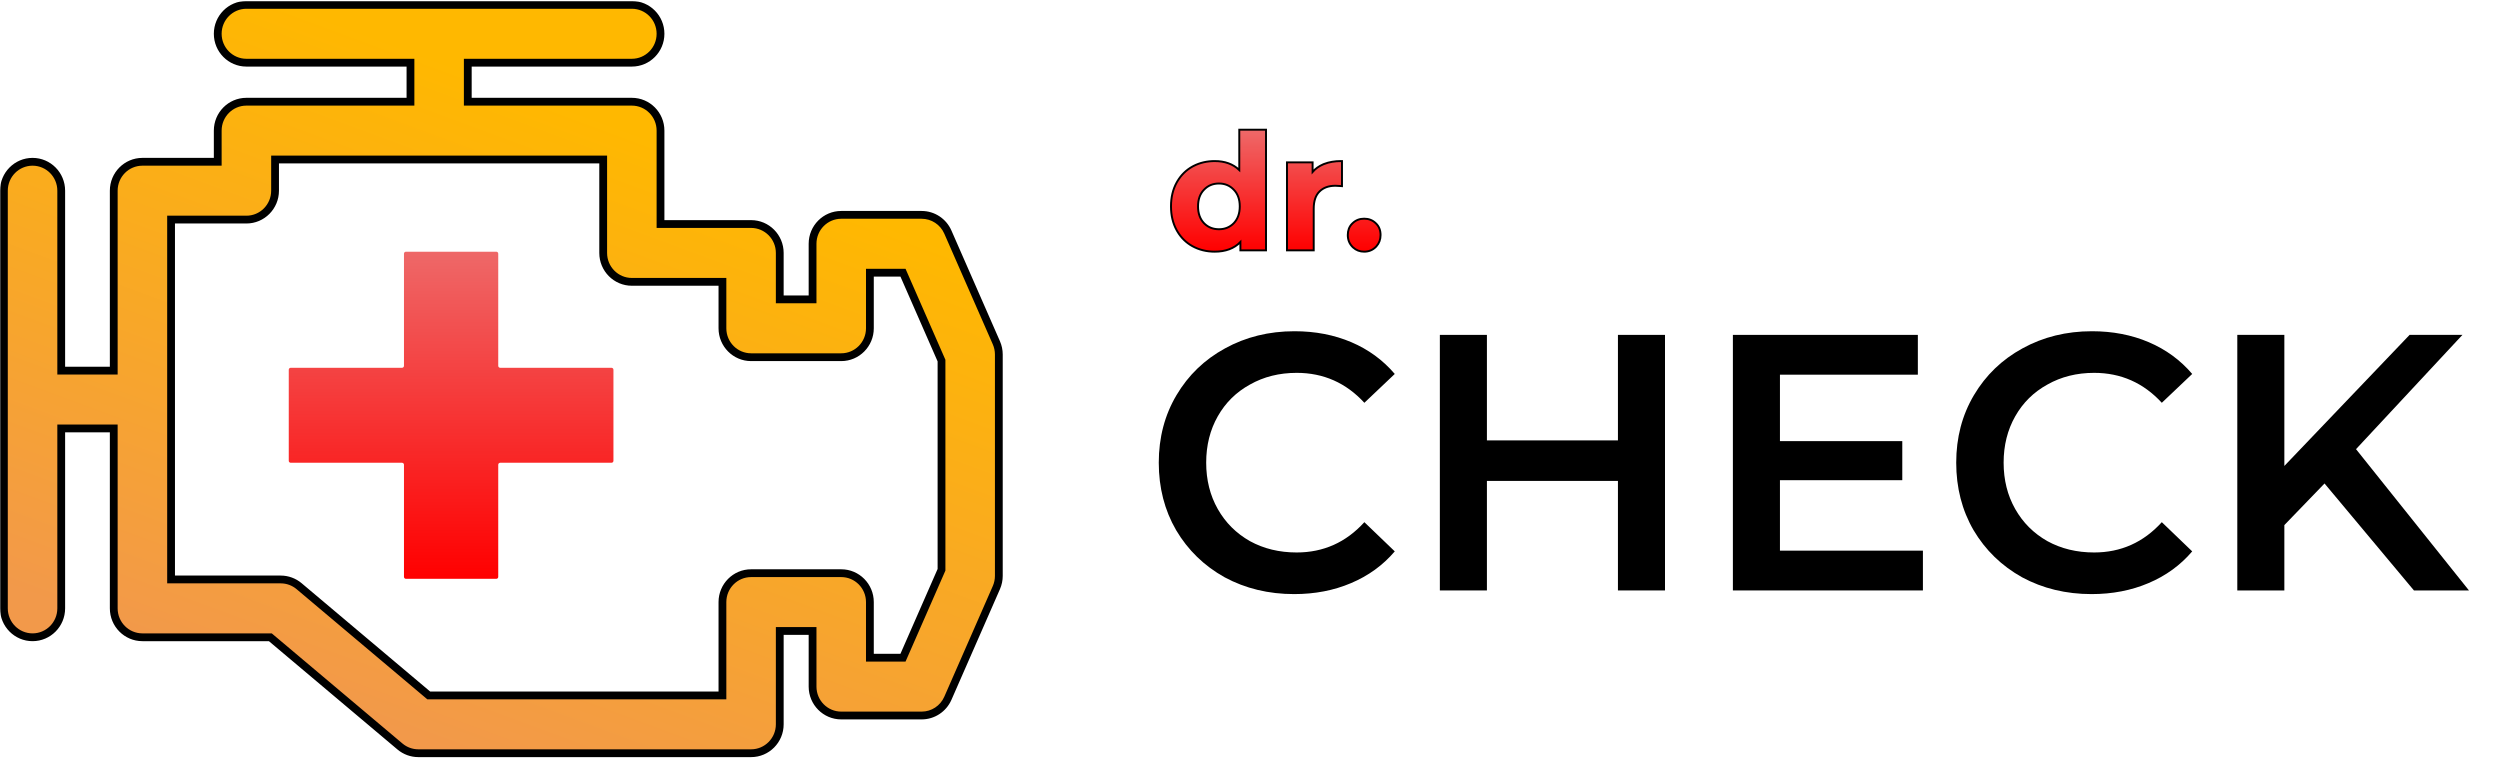 <svg width="1283" height="389" viewBox="0 0 1283 389" fill="none" xmlns="http://www.w3.org/2000/svg">
<path d="M649.715 66.572V128.499H636.572V124.215C633.36 127.522 628.942 129.156 623.379 129.156C619.172 129.156 615.338 128.207 611.89 126.302L611.887 126.3C608.701 124.511 606.152 122.005 604.244 118.793L603.871 118.141C601.922 114.607 600.956 110.526 600.956 105.911C600.956 101.296 601.922 97.215 603.871 93.682L604.244 93.029C606.152 89.817 608.701 87.312 611.887 85.522L611.89 85.52L612.542 85.174C615.819 83.5 619.435 82.666 623.379 82.666C628.598 82.666 632.822 84.187 636.001 87.26V66.572H649.715ZM700.095 112.227C702.442 112.227 704.441 113.009 706.059 114.578H706.06C707.696 116.109 708.5 118.137 708.5 120.609C708.5 122.88 707.792 124.819 706.368 126.398L706.074 126.709C704.455 128.34 702.451 129.156 700.095 129.156C697.886 129.156 695.987 128.438 694.424 127.005L694.117 126.709C692.496 125.076 691.689 123.031 691.689 120.609C691.689 118.292 692.396 116.364 693.833 114.871L694.129 114.578C695.748 113.009 697.748 112.227 700.095 112.227ZM688.704 82.666V95.53L688.166 95.488C686.75 95.379 685.818 95.326 685.351 95.326C681.81 95.326 679.098 96.335 677.149 98.299L677.144 98.303C675.209 100.201 674.197 103.114 674.197 107.143V128.499H660.483V83.323H673.626V88.217C675.077 86.563 676.884 85.273 679.042 84.349L679.045 84.348L679.552 84.144C682.109 83.156 684.995 82.666 688.204 82.666H688.704ZM625.58 94.177C622.449 94.177 619.893 95.249 617.875 97.387L617.871 97.391C615.861 99.467 614.833 102.288 614.833 105.911C614.833 109.531 615.859 112.381 617.871 114.514L618.255 114.893C620.21 116.725 622.641 117.645 625.58 117.646C628.658 117.646 631.188 116.6 633.208 114.514C635.219 112.381 636.246 109.531 636.246 105.911C636.246 102.288 635.217 99.467 633.208 97.391L633.204 97.387C631.183 95.247 628.654 94.177 625.58 94.177Z" fill="url(#paint0_linear_526_467)" stroke="black"/>
<g filter="url(#filter0_d_526_467)">
<path d="M668.154 306.888C655.027 306.888 643.139 304.015 632.489 298.269C621.963 292.399 613.665 284.343 607.597 274.1C601.653 263.858 598.681 252.304 598.681 239.439C598.681 226.574 601.715 215.02 607.783 204.778C613.851 194.536 622.148 186.542 632.675 180.796C643.325 174.926 655.213 171.99 668.34 171.99C678.99 171.99 688.711 173.864 697.504 177.611C706.297 181.358 713.727 186.792 719.795 193.911L704.191 208.712C694.78 198.47 683.201 193.349 669.455 193.349C660.538 193.349 652.551 195.348 645.492 199.344C638.433 203.217 632.922 208.65 628.959 215.645C624.997 222.639 623.015 230.571 623.015 239.439C623.015 248.307 624.997 256.239 628.959 263.234C632.922 270.228 638.433 275.724 645.492 279.721C652.551 283.593 660.538 285.529 669.455 285.529C683.201 285.529 694.78 280.346 704.191 269.978L719.795 284.967C713.727 292.087 706.235 297.52 697.318 301.267C688.526 305.014 678.804 306.888 668.154 306.888Z" fill="black"/>
<path d="M858.475 173.864V305.014H834.326V248.807H767.082V305.014H742.933V173.864H767.082V228.01H834.326V173.864H858.475Z" fill="black"/>
<path d="M990.84 284.592V305.014H893.317V173.864H988.239V194.286H917.466V228.385H980.252V248.432H917.466V284.592H990.84Z" fill="black"/>
<path d="M1077.4 306.888C1064.27 306.888 1052.39 304.015 1041.74 298.269C1031.21 292.399 1022.91 284.343 1016.84 274.1C1010.9 263.858 1007.93 252.304 1007.93 239.439C1007.93 226.574 1010.96 215.02 1017.03 204.778C1023.1 194.536 1031.4 186.542 1041.92 180.796C1052.57 174.926 1064.46 171.99 1077.59 171.99C1088.24 171.99 1097.96 173.864 1106.75 177.611C1115.54 181.358 1122.97 186.792 1129.04 193.911L1113.44 208.712C1104.03 198.47 1092.45 193.349 1078.7 193.349C1069.79 193.349 1061.8 195.348 1054.74 199.344C1047.68 203.217 1042.17 208.65 1038.21 215.645C1034.24 222.639 1032.26 230.571 1032.26 239.439C1032.26 248.307 1034.24 256.239 1038.21 263.234C1042.17 270.228 1047.68 275.724 1054.74 279.721C1061.8 283.593 1069.79 285.529 1078.7 285.529C1092.45 285.529 1104.03 280.346 1113.44 269.978L1129.04 284.967C1122.97 292.087 1115.48 297.52 1106.57 301.267C1097.77 305.014 1088.05 306.888 1077.4 306.888Z" fill="black"/>
<path d="M1196.95 250.118L1176.33 271.477V305.014H1152.18V173.864H1176.33V241.125L1240.6 173.864H1267.72L1213.11 232.507L1271.07 305.014H1242.83L1196.95 250.118Z" fill="black"/>
</g>
<mask id="path-3-outside-1_526_467" maskUnits="userSpaceOnUse" x="0" y="0.5" width="515" height="389" fill="black">
<rect fill="white" y="0.5" width="515" height="389"/>
<path fill-rule="evenodd" clip-rule="evenodd" d="M511.343 175.922L511.343 175.923C512.172 177.811 512.6 179.856 512.6 181.918V295.547C512.6 297.611 512.172 299.655 511.345 301.543L486.444 358.358C484.086 363.738 478.808 367.197 472.99 367.197H431.72C423.61 367.197 417.01 360.571 417.01 352.362V323.824H400.173V371.715C400.173 379.924 393.573 386.55 385.464 386.55H214.689C211.241 386.55 207.905 385.33 205.257 383.099L138.734 327.048H73.085C64.975 327.048 58.375 320.422 58.375 312.213V219.87H31.419V312.213C31.419 320.422 24.819 327.048 16.709 327.048C8.6 327.048 2 320.422 2 312.213V97.862C2 89.655 8.6 83.028 16.709 83.028C24.819 83.028 31.419 89.653 31.419 97.862V190.201H58.375V97.862C58.375 89.653 64.975 83.028 73.085 83.028H111.743V67.035C111.743 58.826 118.343 52.2 126.452 52.2H210.651V32.169H126.452C118.343 32.169 111.743 25.541 111.743 17.335C111.743 9.126 118.343 2.5 126.452 2.5H324.265C332.374 2.5 338.974 9.126 338.974 17.335C338.974 25.541 332.374 32.169 324.265 32.169H240.066V52.2H324.265C332.374 52.2 338.974 58.826 338.974 67.035V114.971H385.461C393.571 114.971 400.171 121.596 400.171 129.805V153.641H417.008V125.103C417.008 116.894 423.608 110.268 431.717 110.268H472.987C478.806 110.268 484.084 113.727 486.441 119.106L511.343 175.922ZM483.182 292.417V185.052L463.411 139.939H446.429V168.48C446.429 176.688 439.829 183.314 431.72 183.314H385.464C377.354 183.314 370.754 176.688 370.754 168.48V144.644H324.267C316.157 144.644 309.558 138.018 309.558 129.81V81.869H141.162V97.862C141.162 106.071 134.562 112.697 126.452 112.697H87.794V297.381H144.068C147.516 297.381 150.852 298.6 153.5 300.832L220.023 356.883H370.754V308.992C370.754 300.783 377.354 294.158 385.464 294.158H431.72C439.829 294.158 446.429 300.783 446.429 308.992V337.53H463.411L483.182 292.417Z"/>
</mask>
<path fill-rule="evenodd" clip-rule="evenodd" d="M511.343 175.922L511.343 175.923C512.172 177.811 512.6 179.856 512.6 181.918V295.547C512.6 297.611 512.172 299.655 511.345 301.543L486.444 358.358C484.086 363.738 478.808 367.197 472.99 367.197H431.72C423.61 367.197 417.01 360.571 417.01 352.362V323.824H400.173V371.715C400.173 379.924 393.573 386.55 385.464 386.55H214.689C211.241 386.55 207.905 385.33 205.257 383.099L138.734 327.048H73.085C64.975 327.048 58.375 320.422 58.375 312.213V219.87H31.419V312.213C31.419 320.422 24.819 327.048 16.709 327.048C8.6 327.048 2 320.422 2 312.213V97.862C2 89.655 8.6 83.028 16.709 83.028C24.819 83.028 31.419 89.653 31.419 97.862V190.201H58.375V97.862C58.375 89.653 64.975 83.028 73.085 83.028H111.743V67.035C111.743 58.826 118.343 52.2 126.452 52.2H210.651V32.169H126.452C118.343 32.169 111.743 25.541 111.743 17.335C111.743 9.126 118.343 2.5 126.452 2.5H324.265C332.374 2.5 338.974 9.126 338.974 17.335C338.974 25.541 332.374 32.169 324.265 32.169H240.066V52.2H324.265C332.374 52.2 338.974 58.826 338.974 67.035V114.971H385.461C393.571 114.971 400.171 121.596 400.171 129.805V153.641H417.008V125.103C417.008 116.894 423.608 110.268 431.717 110.268H472.987C478.806 110.268 484.084 113.727 486.441 119.106L511.343 175.922ZM483.182 292.417V185.052L463.411 139.939H446.429V168.48C446.429 176.688 439.829 183.314 431.72 183.314H385.464C377.354 183.314 370.754 176.688 370.754 168.48V144.644H324.267C316.157 144.644 309.558 138.018 309.558 129.81V81.869H141.162V97.862C141.162 106.071 134.562 112.697 126.452 112.697H87.794V297.381H144.068C147.516 297.381 150.852 298.6 153.5 300.832L220.023 356.883H370.754V308.992C370.754 300.783 377.354 294.158 385.464 294.158H431.72C439.829 294.158 446.429 300.783 446.429 308.992V337.53H463.411L483.182 292.417Z" fill="url(#paint1_linear_526_467)"/>
<path d="M511.343 175.923L509.51 176.722L509.512 176.727L511.343 175.923ZM511.343 175.922L513.176 175.123L513.175 175.119L511.343 175.922ZM511.345 301.543L513.177 302.346L513.177 302.345L511.345 301.543ZM486.444 358.358L484.612 357.556L484.612 357.556L486.444 358.358ZM417.01 323.824H419.01V321.824H417.01V323.824ZM400.173 323.824V321.824H398.173V323.824H400.173ZM205.257 383.099L203.968 384.629L203.968 384.629L205.257 383.099ZM138.734 327.048L140.023 325.518L139.465 325.048H138.734V327.048ZM58.375 219.87H60.375V217.87H58.375V219.87ZM31.419 219.87V217.87H29.419V219.87H31.419ZM31.419 190.201H29.419V192.201H31.419V190.201ZM58.375 190.201V192.201H60.375V190.201H58.375ZM111.743 83.028V85.028H113.743V83.028H111.743ZM210.651 52.2V54.2H212.651V52.2H210.651ZM210.651 32.169H212.651V30.169H210.651V32.169ZM240.066 32.169V30.169H238.066V32.169H240.066ZM240.066 52.2H238.066V54.2H240.066V52.2ZM338.974 114.971H336.974V116.971H338.974V114.971ZM400.171 153.641H398.171V155.641H400.171V153.641ZM417.008 153.641V155.641H419.008V153.641H417.008ZM486.441 119.106L484.609 119.909L484.61 119.909L486.441 119.106ZM483.182 292.417L485.013 293.22L485.182 292.836V292.417H483.182ZM483.182 185.052H485.182V184.633L485.013 184.25L483.182 185.052ZM463.411 139.939L465.243 139.137L464.718 137.939H463.411V139.939ZM446.429 139.939V137.939H444.429V139.939H446.429ZM370.754 144.644H372.754V142.644H370.754V144.644ZM309.558 81.869H311.558V79.869H309.558V81.869ZM141.162 81.869V79.869H139.162V81.869H141.162ZM87.794 112.697V110.697H85.794V112.697H87.794ZM87.794 297.381H85.794V299.381H87.794V297.381ZM153.5 300.832L154.789 299.302L154.789 299.302L153.5 300.832ZM220.023 356.883L218.734 358.413L219.293 358.883H220.023V356.883ZM370.754 356.883V358.883H372.754V356.883H370.754ZM446.429 337.53H444.429V339.53H446.429V337.53ZM463.411 337.53V339.53H464.718L465.243 338.333L463.411 337.53ZM513.177 175.124L513.176 175.123L509.509 176.721L509.51 176.722L513.177 175.124ZM514.6 181.918C514.6 179.579 514.115 177.261 513.175 175.119L509.512 176.727C510.229 178.361 510.6 180.132 510.6 181.918H514.6ZM514.6 295.547V181.918H510.6V295.547H514.6ZM513.177 302.345C514.115 300.204 514.6 297.888 514.6 295.547H510.6C510.6 297.335 510.229 299.105 509.513 300.741L513.177 302.345ZM488.275 359.161L513.177 302.346L509.513 300.74L484.612 357.556L488.275 359.161ZM472.99 369.197C479.609 369.197 485.602 365.262 488.275 359.161L484.612 357.556C482.57 362.214 478.007 365.197 472.99 365.197V369.197ZM431.72 369.197H472.99V365.197H431.72V369.197ZM415.01 352.362C415.01 361.662 422.492 369.197 431.72 369.197V365.197C424.728 365.197 419.01 359.48 419.01 352.362H415.01ZM385.464 388.55C394.691 388.55 402.173 381.015 402.173 371.715H398.173C398.173 378.833 392.455 384.55 385.464 384.55V388.55ZM214.689 388.55H385.464V384.55H214.689V388.55ZM203.968 384.629C206.976 387.163 210.768 388.55 214.689 388.55V384.55C211.714 384.55 208.835 383.498 206.546 381.57L203.968 384.629ZM56.375 312.213C56.375 321.513 63.857 329.048 73.085 329.048V325.048C66.093 325.048 60.375 319.331 60.375 312.213H56.375ZM16.709 329.048C25.937 329.048 33.419 321.513 33.419 312.213H29.419C29.419 319.331 23.701 325.048 16.709 325.048V329.048ZM0 312.213C0 321.513 7.482 329.048 16.709 329.048V325.048C9.718 325.048 4 319.331 4 312.213H0ZM0 97.862V312.213H4V97.862H0ZM16.709 81.028C7.482 81.028 0 88.564 0 97.862H4C4 90.746 9.718 85.028 16.709 85.028V81.028ZM33.419 97.862C33.419 88.562 25.937 81.028 16.709 81.028V85.028C23.701 85.028 29.419 90.745 29.419 97.862H33.419ZM73.085 81.028C63.857 81.028 56.375 88.562 56.375 97.862H60.375C60.375 90.745 66.093 85.028 73.085 85.028V81.028ZM126.452 50.2C117.225 50.2 109.743 57.735 109.743 67.035H113.743C113.743 59.917 119.461 54.2 126.452 54.2V50.2ZM109.743 17.335C109.743 26.632 117.225 34.169 126.452 34.169V30.169C119.461 30.169 113.743 24.45 113.743 17.335H109.743ZM126.452 0.5C117.225 0.5 109.743 8.035 109.743 17.335H113.743C113.743 10.217 119.461 4.5 126.452 4.5V0.5ZM324.265 0.5H126.452V4.5H324.265V0.5ZM340.974 17.335C340.974 8.035 333.492 0.5 324.265 0.5V4.5C331.257 4.5 336.974 10.217 336.974 17.335H340.974ZM324.265 34.169C333.492 34.169 340.974 26.632 340.974 17.335H336.974C336.974 24.45 331.256 30.169 324.265 30.169V34.169ZM340.974 67.035C340.974 57.735 333.492 50.2 324.265 50.2V54.2C331.257 54.2 336.974 59.917 336.974 67.035H340.974ZM402.171 129.805C402.171 120.505 394.689 112.971 385.461 112.971V116.971C392.453 116.971 398.171 122.688 398.171 129.805H402.171ZM431.717 108.268C422.49 108.268 415.008 115.803 415.008 125.103H419.008C419.008 117.985 424.726 112.268 431.717 112.268V108.268ZM472.987 108.268H431.717V112.268H472.987V108.268ZM488.273 118.304C485.6 112.203 479.606 108.268 472.987 108.268V112.268C478.005 112.268 482.568 115.251 484.609 119.909L488.273 118.304ZM513.175 175.119L488.273 118.304L484.61 119.909L509.511 176.725L513.175 175.119ZM431.72 185.314C440.947 185.314 448.429 177.78 448.429 168.48H444.429C444.429 175.597 438.711 181.314 431.72 181.314V185.314ZM385.464 185.314H431.72V181.314H385.464V185.314ZM368.754 168.48C368.754 177.78 376.236 185.314 385.464 185.314V181.314C378.472 181.314 372.754 175.597 372.754 168.48H368.754ZM307.558 129.81C307.558 139.11 315.04 146.644 324.267 146.644V142.644C317.275 142.644 311.558 136.927 311.558 129.81H307.558ZM126.452 114.697C135.68 114.697 143.162 107.162 143.162 97.862H139.162C139.162 104.98 133.444 110.697 126.452 110.697V114.697ZM154.789 299.302C151.781 296.768 147.99 295.381 144.068 295.381V299.381C147.043 299.381 149.923 300.433 152.212 302.361L154.789 299.302ZM385.464 292.158C376.236 292.158 368.754 299.692 368.754 308.992H372.754C372.754 301.875 378.472 296.158 385.464 296.158V292.158ZM431.72 292.158H385.464V296.158H431.72V292.158ZM448.429 308.992C448.429 299.692 440.947 292.158 431.72 292.158V296.158C438.711 296.158 444.429 301.875 444.429 308.992H448.429ZM415.01 323.824V352.362H419.01V323.824H415.01ZM400.173 325.824H417.01V321.824H400.173V325.824ZM402.173 371.715V323.824H398.173V371.715H402.173ZM137.446 328.577L203.968 384.629L206.546 381.57L140.023 325.518L137.446 328.577ZM73.085 329.048H138.734V325.048H73.085V329.048ZM56.375 219.87V312.213H60.375V219.87H56.375ZM31.419 221.87H58.375V217.87H31.419V221.87ZM33.419 312.213V219.87H29.419V312.213H33.419ZM33.419 190.201V97.862H29.419V190.201H33.419ZM58.375 188.201H31.419V192.201H58.375V188.201ZM56.375 97.862V190.201H60.375V97.862H56.375ZM111.743 81.028H73.085V85.028H111.743V81.028ZM109.743 67.035V83.028H113.743V67.035H109.743ZM210.651 50.2H126.452V54.2H210.651V50.2ZM208.651 32.169V52.2H212.651V32.169H208.651ZM126.452 34.169H210.651V30.169H126.452V34.169ZM240.066 34.169H324.265V30.169H240.066V34.169ZM242.066 52.2V32.169H238.066V52.2H242.066ZM324.265 50.2H240.066V54.2H324.265V50.2ZM340.974 114.971V67.035H336.974V114.971H340.974ZM385.461 112.971H338.974V116.971H385.461V112.971ZM402.171 153.641V129.805H398.171V153.641H402.171ZM417.008 151.641H400.171V155.641H417.008V151.641ZM415.008 125.103V153.641H419.008V125.103H415.008ZM481.35 291.614L461.579 336.727L465.243 338.333L485.013 293.22L481.35 291.614ZM481.182 185.052V292.417H485.182V185.052H481.182ZM461.579 140.742L481.35 185.855L485.013 184.25L465.243 139.137L461.579 140.742ZM446.429 141.939H463.411V137.939H446.429V141.939ZM448.429 168.48V139.939H444.429V168.48H448.429ZM368.754 144.644V168.48H372.754V144.644H368.754ZM324.267 146.644H370.754V142.644H324.267V146.644ZM307.558 81.869V129.81H311.558V81.869H307.558ZM141.162 83.869H309.558V79.869H141.162V83.869ZM143.162 97.862V81.869H139.162V97.862H143.162ZM87.794 114.697H126.452V110.697H87.794V114.697ZM89.794 297.381V112.697H85.794V297.381H89.794ZM144.068 295.381H87.794V299.381H144.068V295.381ZM221.312 355.354L154.789 299.302L152.212 302.361L218.734 358.413L221.312 355.354ZM370.754 354.883H220.023V358.883H370.754V354.883ZM368.754 308.992V356.883H372.754V308.992H368.754ZM448.429 337.53V308.992H444.429V337.53H448.429ZM463.411 335.53H446.429V339.53H463.411V335.53Z" fill="black" mask="url(#path-3-outside-1_526_467)"/>
<g filter="url(#filter1_d_526_467)">
<path fill-rule="evenodd" clip-rule="evenodd" d="M211.319 241.492C211.871 241.492 212.319 241.94 212.319 242.492L212.319 300.051C212.319 300.604 212.767 301.051 213.319 301.051H259.695C260.247 301.051 260.695 300.604 260.695 300.051V242.492C260.695 241.94 261.142 241.492 261.695 241.492H318.819C319.371 241.492 319.819 241.044 319.819 240.492V193.748C319.819 193.195 319.371 192.748 318.819 192.748H261.695C261.142 192.748 260.695 192.3 260.695 191.748V134.177C260.695 133.624 260.247 133.177 259.695 133.177L213.319 133.177C212.767 133.177 212.319 133.624 212.319 134.177L212.319 191.748C212.319 192.3 211.871 192.748 211.319 192.748H154.192C153.64 192.748 153.192 193.195 153.192 193.748V240.492C153.192 241.044 153.64 241.492 154.192 241.492H211.319Z" fill="url(#paint2_linear_526_467)"/>
</g>
<defs>
<filter id="filter0_d_526_467" x="579.681" y="154.99" width="702.385" height="164.897" filterUnits="userSpaceOnUse" color-interpolation-filters="sRGB">
<feFlood flood-opacity="0" result="BackgroundImageFix"/>
<feColorMatrix in="SourceAlpha" type="matrix" values="0 0 0 0 0 0 0 0 0 0 0 0 0 0 0 0 0 0 127 0" result="hardAlpha"/>
<feOffset dx="-4" dy="-2"/>
<feGaussianBlur stdDeviation="7.5"/>
<feComposite in2="hardAlpha" operator="out"/>
<feColorMatrix type="matrix" values="0 0 0 0 1 0 0 0 0 1 0 0 0 0 1 0 0 0 0.25 0"/>
<feBlend mode="normal" in2="BackgroundImageFix" result="effect1_dropShadow_526_467"/>
<feBlend mode="normal" in="SourceGraphic" in2="effect1_dropShadow_526_467" result="shape"/>
</filter>
<filter id="filter1_d_526_467" x="126.992" y="107.977" width="209.026" height="210.275" filterUnits="userSpaceOnUse" color-interpolation-filters="sRGB">
<feFlood flood-opacity="0" result="BackgroundImageFix"/>
<feColorMatrix in="SourceAlpha" type="matrix" values="0 0 0 0 0 0 0 0 0 0 0 0 0 0 0 0 0 0 127 0" result="hardAlpha"/>
<feOffset dx="-5" dy="-4"/>
<feGaussianBlur stdDeviation="10.6"/>
<feComposite in2="hardAlpha" operator="out"/>
<feColorMatrix type="matrix" values="0 0 0 0 1 0 0 0 0 1 0 0 0 0 1 0 0 0 0.26 0"/>
<feBlend mode="normal" in2="BackgroundImageFix" result="effect1_dropShadow_526_467"/>
<feBlend mode="normal" in="SourceGraphic" in2="effect1_dropShadow_526_467" result="shape"/>
</filter>
<linearGradient id="paint0_linear_526_467" x1="654.728" y1="67.072" x2="654.728" y2="128.656" gradientUnits="userSpaceOnUse">
<stop stop-color="#EE6868"/>
<stop offset="1" stop-color="#FF0000"/>
</linearGradient>
<linearGradient id="paint1_linear_526_467" x1="207.586" y1="376.711" x2="322.419" y2="66.07" gradientUnits="userSpaceOnUse">
<stop stop-color="#F2994A"/>
<stop offset="1" stop-color="#FFB800"/>
</linearGradient>
<linearGradient id="paint2_linear_526_467" x1="236.506" y1="133.177" x2="236.506" y2="301.051" gradientUnits="userSpaceOnUse">
<stop stop-color="#EE6868"/>
<stop offset="1" stop-color="#FF0000"/>
</linearGradient>
</defs>
</svg>
